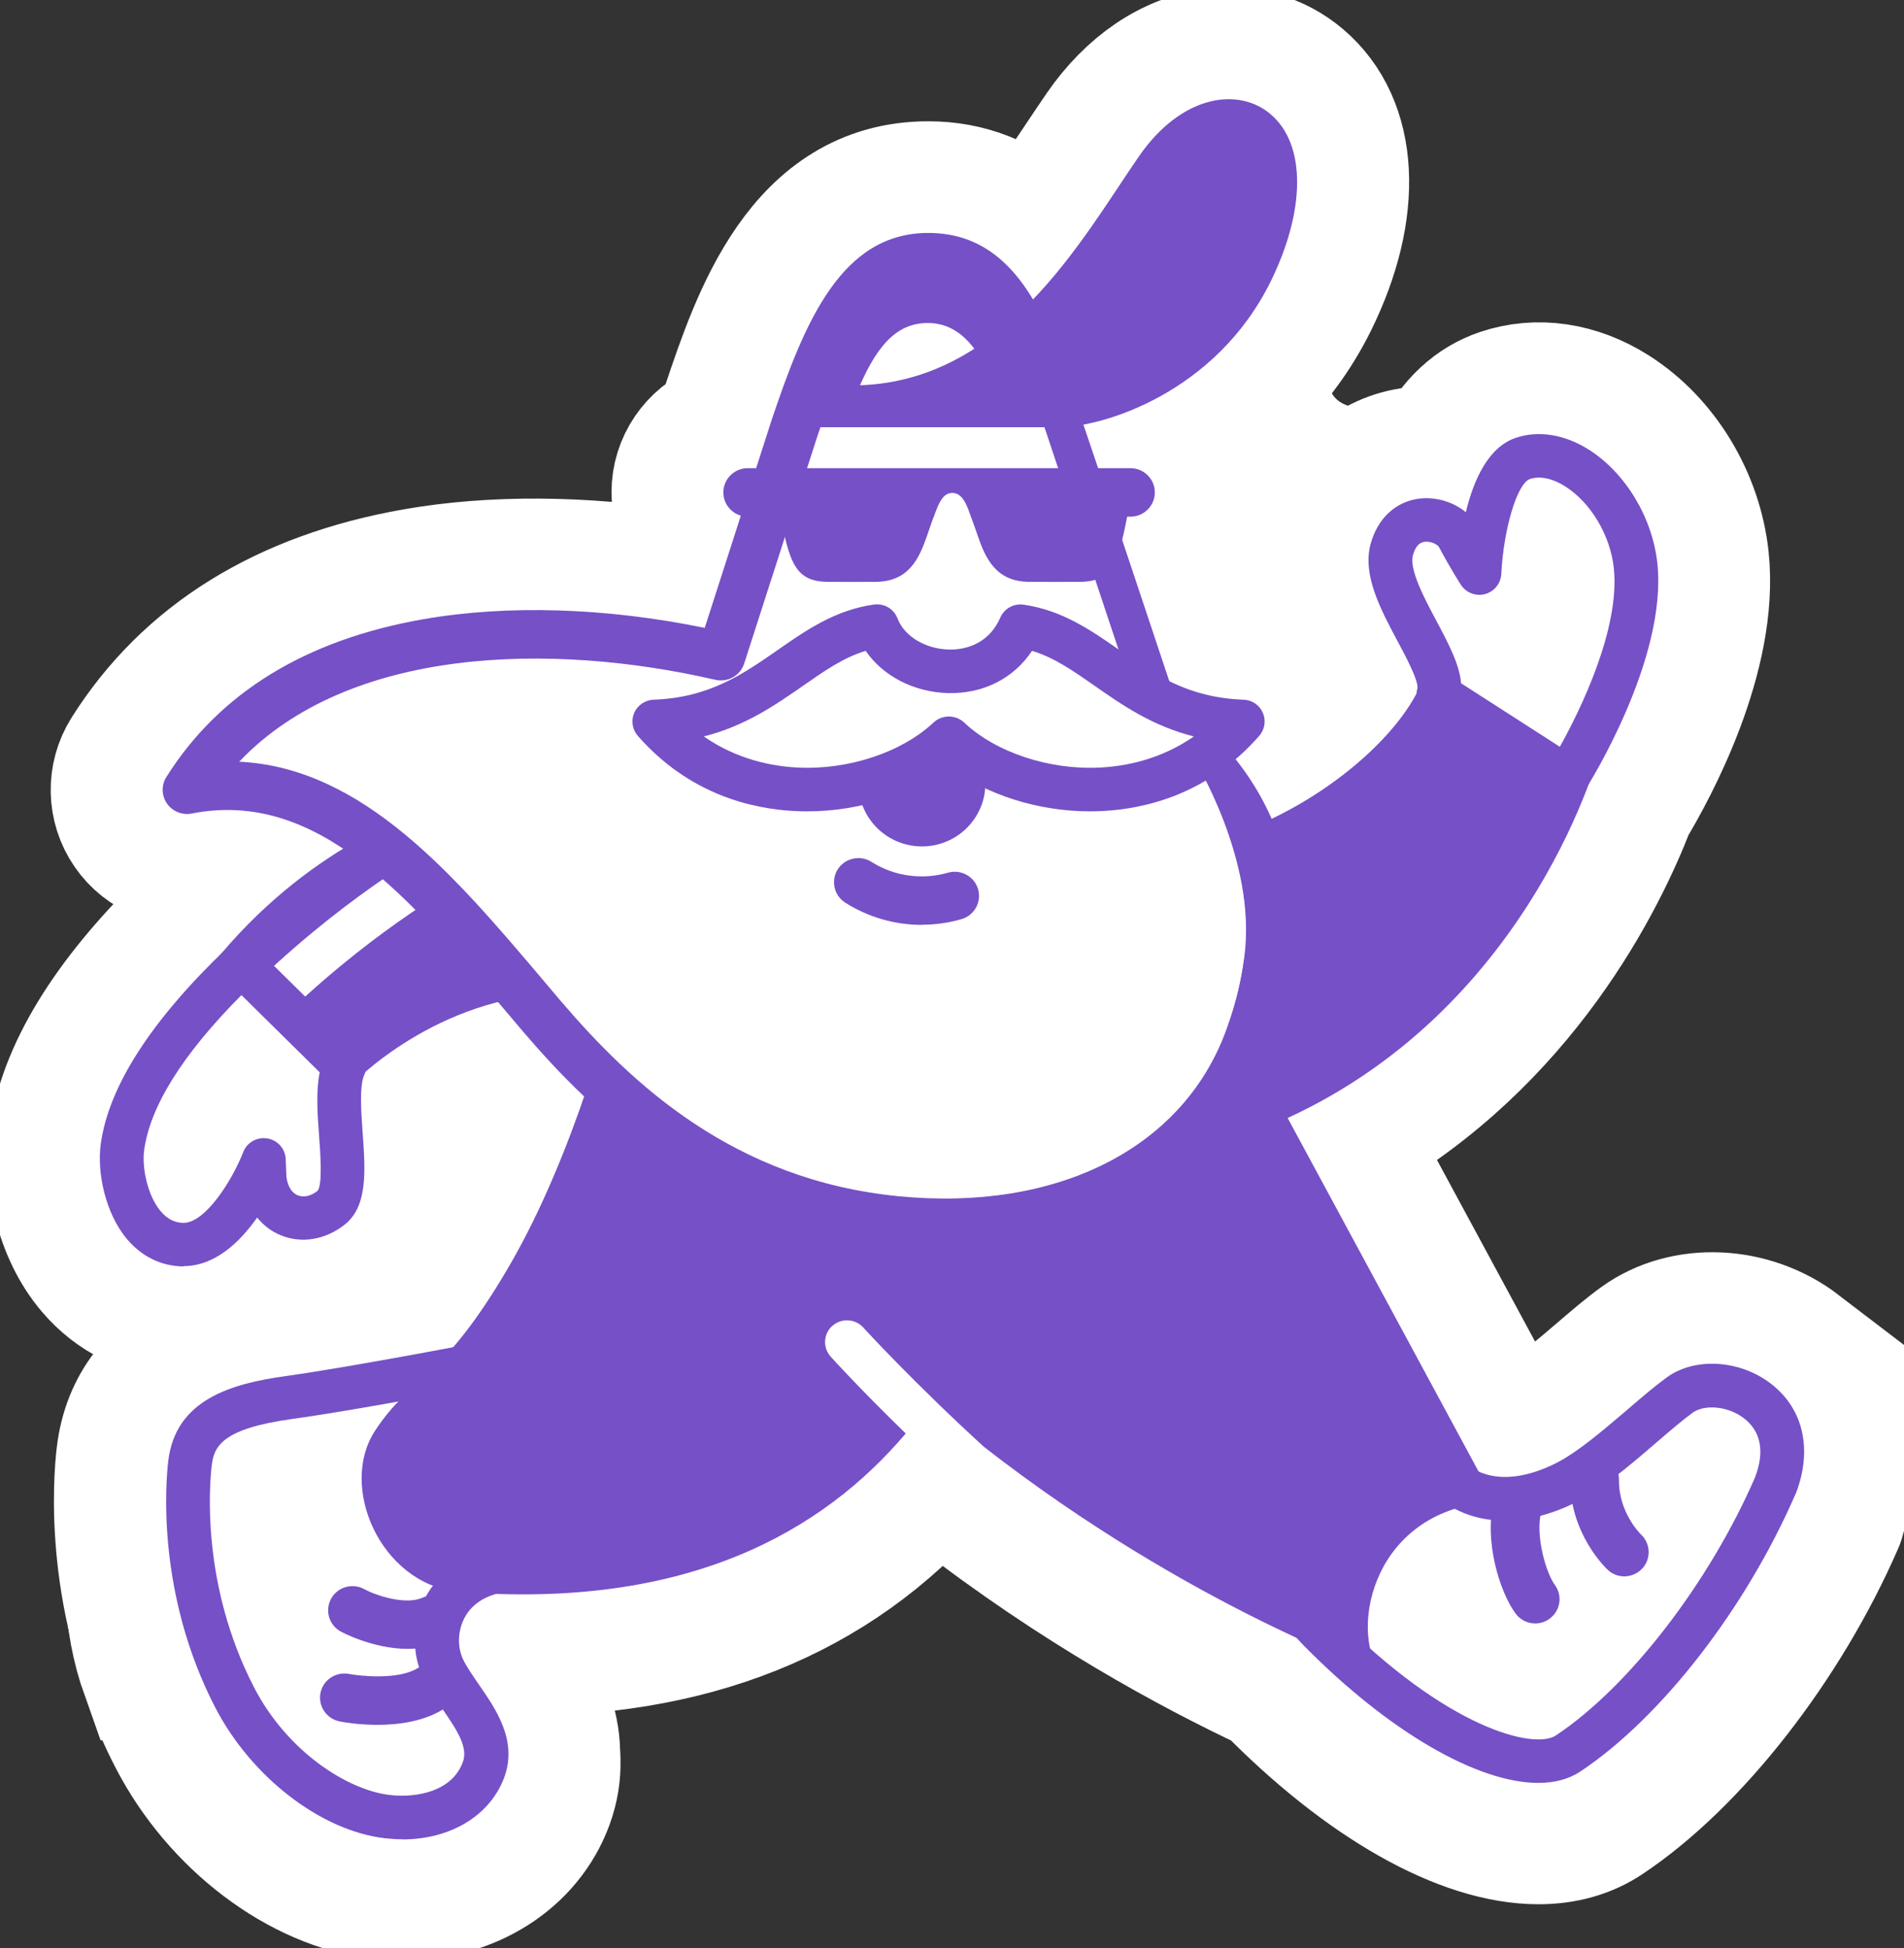 <?xml version="1.0" encoding="UTF-8"?> <svg xmlns="http://www.w3.org/2000/svg" width="129" height="132" viewBox="0 0 129 132" fill="none"><rect x="0" y="0" width="129" height="132" fill="#333333" stroke="none"/><g clip-path="url(#clip0_366_18)"><path d="M121.881 91.279C118.669 88.824 114.135 88.625 111.106 90.803C110.227 91.434 109.287 92.247 108.286 93.103C107.041 94.166 105.631 95.376 104.491 96.094C103.804 96.526 102.916 96.88 102.22 96.949L91.48 77.068C103.168 70.447 108.504 59.521 110.401 54.612C111.941 52.053 116.102 44.403 115.405 37.843C114.97 33.78 112.646 29.942 109.339 27.842C106.876 26.277 104.161 25.88 101.689 26.709C99.879 27.323 98.451 28.646 97.433 30.668C96.911 30.616 96.38 30.608 95.858 30.668C92.933 30.997 90.627 33.071 89.826 36.071C88.965 39.321 90.61 42.407 91.924 44.887C92.089 45.199 92.429 45.847 92.681 46.374C91.819 47.619 90.401 49.08 88.547 50.428C88.939 49.348 88.921 48.129 88.442 47.04C87.737 45.432 86.136 44.343 84.369 44.282C83.421 44.248 82.585 44.101 81.758 43.824C81.149 42 80.349 39.606 79.513 37.108C80.644 36.235 81.367 34.878 81.367 33.357C81.367 31.93 80.731 30.651 79.731 29.787C83.229 27.945 86.684 24.912 88.895 20.451C91.993 14.184 91.698 8.402 88.121 5.368C86.502 3.985 84.387 3.388 82.185 3.674C79.322 4.045 76.615 5.878 74.578 8.834C74.152 9.456 73.708 10.122 73.238 10.822C72.254 12.3 71.184 13.908 70 15.455C67.99 13.597 65.605 12.663 62.89 12.663C54.273 12.663 51.288 21.566 49.304 27.462L48.816 28.974C47.093 29.692 45.875 31.386 45.875 33.365C45.875 34.264 46.136 35.129 46.597 35.863L45.596 38.984C39.469 38.016 33.359 37.972 28.129 38.889C19.251 40.444 12.689 44.516 8.607 50.999C7.598 52.606 7.641 54.655 8.72 56.219C9.8 57.784 11.714 58.553 13.586 58.182C14.743 57.957 15.875 57.94 17.015 58.156C15.413 59.513 13.916 61.008 12.541 62.642C7.276 67.82 4.308 72.695 3.707 77.138C3.368 79.67 4.012 83.396 6.223 85.998C7.754 87.804 9.869 88.841 12.158 88.928C12.245 88.928 12.341 88.928 12.428 88.928C13.899 88.928 15.901 88.478 17.946 86.646C20.4 87.605 23.151 87.147 25.318 85.418C28.172 83.136 27.902 79.48 27.694 76.532C27.65 75.979 27.581 74.977 27.589 74.328C28.747 73.438 30.487 72.306 32.672 71.484C32.802 71.632 32.924 71.787 33.055 71.934C34.038 73.084 34.996 74.138 35.944 75.106C34.639 78.633 33.203 81.779 31.723 84.295C30.757 85.946 29.861 87.303 28.982 88.426C25.997 88.98 21.567 89.775 18.886 90.147C16.466 90.484 9.095 91.504 8.259 98.609C8.068 100.199 7.354 108.558 11.758 117.089C14.7 122.786 20.305 127.03 25.709 127.652C26.223 127.713 26.736 127.739 27.241 127.739C31.828 127.739 35.701 125.275 37.093 121.472C38.555 117.487 36.319 114.263 34.978 112.335C34.691 111.92 34.343 111.419 34.204 111.142C46.684 111.419 56.536 107.477 63.508 99.421C63.838 99.724 64.178 100.035 64.517 100.355L64.7 100.511C72.881 106.881 80.697 111.108 85.98 113.589C86.006 113.615 86.032 113.649 86.067 113.675C92.481 120.193 99.095 123.927 104.204 123.927C105.953 123.927 107.494 123.494 108.791 122.63C114.735 118.671 120.906 110.762 124.509 102.481C124.526 102.438 124.552 102.386 124.57 102.326C126.223 98.064 125.188 93.838 121.854 91.287L121.881 91.279Z" fill="white" stroke="white" stroke-width="8.89" stroke-miterlimit="10"></path><path d="M9.965 113.476C10.444 114.877 11.036 116.311 11.784 117.746C14.726 123.443 20.331 127.687 25.735 128.309C26.249 128.37 26.762 128.396 27.267 128.396C31.854 128.396 35.727 125.932 37.119 122.129C38.581 118.144 36.345 114.92 35.004 112.992C34.717 112.577 34.369 112.076 34.23 111.799C46.71 112.076 56.562 108.134 63.534 100.078C63.864 100.381 64.204 100.692 64.543 101.012L64.726 101.167C72.907 107.538 80.723 111.765 86.006 114.246C86.032 114.272 86.058 114.306 86.093 114.332C92.507 120.85 99.121 124.584 104.23 124.584C105.98 124.584 107.52 124.151 108.817 123.287C114.761 119.328 120.932 111.419 124.535 103.138C124.552 103.095 124.579 103.043 124.596 102.983C125.684 99.758 122.577 92.774 118.808 92.515C115.04 92.256 96.432 101.021 96.432 101.021L61.419 86.637L10.653 99.56C10.653 99.56 7.171 105.697 9.948 113.476H9.965Z" fill="white" stroke="white" stroke-width="8.89" stroke-miterlimit="10"></path><path d="M97.799 99.793C100.532 102.68 104.57 101.487 106.964 99.983C109.357 98.479 112.02 95.817 113.813 94.529C116.442 92.636 122.464 95.039 120.28 100.675C117.112 107.97 111.585 115.266 106.241 118.818C103.813 120.426 97.19 118.386 89.383 110.46C81.576 102.533 97.799 99.793 97.799 99.793Z" fill="white"></path><path d="M104.222 120.806C100.131 120.806 94.117 117.375 88.321 111.488C86.102 109.232 85.327 107.028 86.006 104.936C87.573 100.148 96.528 98.505 97.546 98.332C98.034 98.246 98.539 98.419 98.878 98.773C101.437 101.479 105.397 99.206 106.163 98.722C107.503 97.883 109 96.587 110.332 95.454C111.272 94.642 112.168 93.881 112.943 93.319C114.84 91.953 117.86 92.135 119.966 93.743C122.186 95.437 122.821 98.22 121.672 101.194C121.672 101.211 121.655 101.228 121.646 101.245C118.269 109.008 112.551 116.389 107.068 120.037C106.285 120.556 105.327 120.806 104.222 120.806ZM97.329 101.384C94.144 102.041 89.548 103.683 88.835 105.853C88.521 106.821 89.061 108.022 90.445 109.431C98.06 117.159 103.952 118.559 105.414 117.591C110.366 114.298 115.789 107.27 118.904 100.113C119.575 98.367 119.313 96.984 118.147 96.094C117.103 95.29 115.519 95.126 114.683 95.722C114.013 96.206 113.169 96.932 112.272 97.701C110.871 98.912 109.279 100.277 107.747 101.237C104.857 103.052 100.506 104.089 97.32 101.392L97.329 101.384Z" fill="#7650C7"></path><path d="M33.099 106.604C29.757 107.598 29.026 110.891 29.974 112.983C30.923 115.075 33.673 117.374 32.751 119.907C31.828 122.431 28.982 123.408 26.249 123.097C22.75 122.69 18.312 119.717 15.884 114.997C12.402 108.246 12.576 101.591 12.864 99.144C13.151 96.707 14.77 95.359 19.539 94.693C24.308 94.036 33.934 92.169 33.934 92.169L33.099 106.604Z" fill="white"></path><path d="M27.25 124.627C26.867 124.627 26.476 124.601 26.084 124.557C21.741 124.056 17.007 120.4 14.57 115.672C10.584 107.944 11.228 100.407 11.402 98.98C11.898 94.823 15.692 93.751 19.348 93.241C24.021 92.593 33.569 90.743 33.665 90.725C34.117 90.639 34.578 90.76 34.927 91.063C35.275 91.365 35.458 91.806 35.431 92.255L34.596 106.691C34.561 107.313 34.135 107.84 33.543 108.022C32.525 108.324 31.776 108.929 31.393 109.785C31.01 110.615 31.002 111.609 31.35 112.387C31.585 112.897 31.994 113.485 32.42 114.107C33.604 115.81 35.075 117.936 34.169 120.417C33.212 123.028 30.514 124.635 27.268 124.635L27.25 124.627ZM32.35 93.976C29.296 94.555 23.273 95.67 19.748 96.154C15.022 96.811 14.491 98.021 14.343 99.317C14.195 100.597 13.612 107.356 17.207 114.323C19.452 118.68 23.543 121.299 26.424 121.627C28.251 121.835 30.636 121.377 31.358 119.397C31.715 118.42 31.036 117.323 29.957 115.767C29.47 115.067 28.965 114.34 28.625 113.588C27.921 112.033 27.938 110.148 28.669 108.549C29.27 107.235 30.323 106.207 31.672 105.567L32.342 93.967L32.35 93.976Z" fill="#7650C7"></path><path d="M108.39 50.791L96.467 45.873C95.083 49.831 89.217 54.871 82.629 56.859L28.424 55.009C28.424 55.009 20.792 57.326 14.377 65.364L23.89 73.429C23.89 73.429 29.556 67.482 38.024 67.309L41.523 67.837C41.523 67.837 39.051 78.002 34.456 85.859C29.861 93.716 27.902 93.154 25.413 96.94C22.924 100.726 25.779 107.287 30.992 107.849C46.562 109.102 55.744 103.76 61.366 97.13C58.39 94.243 56.449 92.117 56.284 91.927C55.735 91.322 55.779 90.388 56.388 89.844C56.997 89.299 57.937 89.342 58.486 89.948C58.538 90.008 61.906 93.69 66.667 98.038C80.644 108.929 93.525 113.346 93.525 113.346C91.358 110.33 93.09 102.153 101.288 101.764L87.241 75.754C103.978 68.044 108.416 50.782 108.416 50.782L108.39 50.791Z" fill="#7650C7"></path><path d="M16.275 69.773C22.776 62.884 29.426 59.089 29.426 59.089L16.275 69.773Z" fill="#7650C7"></path><path d="M16.275 71.251C15.909 71.251 15.544 71.121 15.257 70.853C14.656 70.3 14.63 69.367 15.187 68.77C21.767 61.803 28.407 57.974 28.686 57.819C29.4 57.412 30.305 57.654 30.714 58.363C31.123 59.072 30.879 59.971 30.166 60.377C30.105 60.412 23.621 64.154 17.354 70.784C17.058 71.095 16.667 71.251 16.266 71.251H16.275Z" fill="white"></path><path d="M48.86 44.456L53.856 28.949C56.388 21.403 58.642 17.418 62.89 17.418C67.137 17.418 69.26 21.705 71.175 27.306C73.081 32.908 78.329 48.665 78.329 48.665C86.154 54.077 87.537 62.53 84.587 70.457C81.637 78.383 73.247 83.906 60.705 82.67C48.625 81.477 41.279 74.182 36.71 68.849C29.713 60.637 22.681 51.544 12.663 53.506C20 41.854 36.719 41.647 48.851 44.447L48.86 44.456Z" fill="white"></path><path d="M64.073 84.485C62.925 84.485 61.75 84.424 60.549 84.312C48.042 83.076 40.235 75.504 35.457 69.92C35.074 69.471 34.7 69.021 34.317 68.572C27.729 60.801 21.506 53.453 12.994 55.122C12.35 55.251 11.688 54.983 11.314 54.448C10.94 53.912 10.922 53.203 11.271 52.65C14.856 46.945 20.714 43.349 28.677 41.957C34.352 40.963 41.071 41.171 47.746 42.545L52.281 28.456C54.526 21.765 57.024 15.784 62.89 15.784C68.756 15.784 70.923 21.463 72.733 26.787C74.43 31.758 78.808 44.905 79.722 47.654C87.181 53.082 89.574 61.778 86.127 71.035C82.968 79.523 74.674 84.493 64.065 84.493L64.073 84.485ZM16.223 51.612C24.613 52.027 30.818 59.349 36.841 66.463C37.215 66.912 37.598 67.353 37.972 67.802C42.75 73.395 49.678 79.956 60.871 81.053C71.593 82.108 80.087 77.838 83.038 69.903C86.04 61.829 83.978 54.586 77.381 50.022C77.085 49.823 76.867 49.529 76.754 49.192C76.702 49.036 71.489 33.374 69.6 27.842C67.424 21.445 65.597 19.068 62.881 19.068C59.948 19.068 57.99 21.791 55.405 29.476L50.418 44.965C50.157 45.778 49.313 46.253 48.468 46.063C37.346 43.496 23.612 43.807 16.197 51.621L16.223 51.612Z" fill="#7650C7"></path><path d="M80.845 51.344C80.845 51.344 85.223 58.303 84.292 64.932C82.969 74.346 77.399 75.763 77.399 75.763L75.458 58.104" fill="white"></path><path d="M66.85 28.948H70.766L76.075 44.896L74.065 43.764" fill="white"></path><path d="M62.464 57.352C64.838 57.352 66.763 55.44 66.763 53.082C66.763 50.724 64.838 48.812 62.464 48.812C60.089 48.812 58.164 50.724 58.164 53.082C58.164 55.44 60.089 57.352 62.464 57.352Z" fill="#7650C7"></path><path d="M69.139 42.424C67.137 46.996 60.767 45.985 59.426 42.424C54.196 43.159 51.802 48.613 44.343 48.881C50.183 55.562 59.896 54.128 64.248 50.022H64.309C68.66 54.128 78.373 55.562 84.213 48.881C76.763 48.613 74.37 43.167 69.148 42.424H69.139Z" fill="white"></path><path d="M73.847 54.975C70.322 54.975 66.815 53.851 64.265 51.932C61.532 53.998 57.685 55.139 53.899 54.957C50.931 54.819 46.675 53.816 43.211 49.858C42.837 49.425 42.741 48.82 42.968 48.302C43.194 47.783 43.707 47.437 44.273 47.411C48.05 47.273 50.304 45.7 52.698 44.04C54.604 42.709 56.58 41.335 59.208 40.963C59.434 40.928 59.669 40.954 59.887 41.023C60.313 41.162 60.653 41.49 60.809 41.905C61.262 43.107 62.689 43.971 64.291 44.014C65.048 44.032 66.893 43.859 67.772 41.845C68.042 41.231 68.686 40.877 69.347 40.972C71.967 41.343 73.934 42.718 75.831 44.04C78.216 45.709 80.479 47.273 84.256 47.411C84.83 47.429 85.335 47.774 85.561 48.302C85.788 48.82 85.692 49.425 85.318 49.858C81.854 53.816 77.589 54.819 74.63 54.957C74.369 54.966 74.108 54.975 73.847 54.975ZM64.239 48.552H64.299C64.682 48.552 65.048 48.699 65.326 48.959C67.467 50.981 71.062 52.174 74.5 52.01C76.284 51.923 78.642 51.457 80.888 49.901C78.051 49.183 76.005 47.757 74.143 46.452C72.689 45.441 71.401 44.542 69.922 44.101C68.677 45.968 66.623 47.022 64.23 46.962C61.906 46.901 59.809 45.795 58.651 44.101C57.171 44.542 55.883 45.441 54.43 46.452C52.567 47.748 50.513 49.183 47.685 49.901C49.922 51.457 52.289 51.923 54.073 52.01C57.502 52.174 61.105 50.973 63.246 48.959C63.525 48.699 63.89 48.552 64.273 48.552H64.239Z" fill="#7650C7"></path><path d="M76.588 35.008H50.661C49.748 35.008 49.008 34.273 49.008 33.365C49.008 32.458 49.748 31.723 50.661 31.723H76.588C77.502 31.723 78.242 32.458 78.242 33.365C78.242 34.273 77.502 35.008 76.588 35.008Z" fill="#7650C7"></path><path d="M64.3 33.365C65.283 33.365 65.701 34.74 66.241 36.295C66.772 37.843 67.485 39.425 69.757 39.425H71.915C74.457 39.425 74.622 37.782 75.475 33.365H64.317H64.3Z" fill="#7650C7"></path><path d="M65.509 33.365C66.493 33.365 66.91 34.74 67.45 36.295C67.99 37.851 68.694 39.425 70.966 39.425H73.124C75.666 39.425 75.831 37.782 76.684 33.365H65.526H65.509Z" fill="#7650C7"></path><path d="M64.752 33.365C63.769 33.365 63.351 34.74 62.811 36.295C62.272 37.851 61.567 39.425 59.295 39.425H57.137C54.595 39.425 54.43 37.782 53.577 33.365H64.735H64.752Z" fill="#7650C7"></path><path d="M63.743 33.365C62.76 33.365 62.342 34.74 61.802 36.295C61.271 37.843 60.558 39.425 58.286 39.425H56.128C53.586 39.425 53.421 37.782 52.568 33.365H63.726H63.743Z" fill="#7650C7"></path><path d="M71.732 28.948C71.523 28.343 71.341 27.79 71.175 27.315C69.269 21.714 67.146 17.426 62.89 17.426C58.634 17.426 56.388 21.411 53.856 28.948H71.732Z" fill="#7650C7"></path><path d="M67.616 26.735C66.519 23.9 65.187 21.886 62.855 21.886C60.662 21.886 59.295 23.555 57.998 26.735H67.607H67.616Z" fill="white"></path><path d="M57.746 26.113C67.947 26.113 73.29 16.207 77.163 10.597C80.053 6.414 83.908 5.886 86.084 7.736C88.538 9.819 88.425 14.34 86.084 19.086C82.368 26.606 74.744 28.948 71.715 28.948C70.383 28.948 60.227 28.438 57.442 27.833C53.873 27.047 57.738 26.122 57.738 26.122L57.746 26.113Z" fill="#7650C7"></path><path d="M62.464 62.668C60.619 62.668 58.826 62.149 57.268 61.164C56.502 60.68 56.276 59.66 56.763 58.899C57.251 58.139 58.278 57.914 59.043 58.398C60.062 59.046 61.245 59.383 62.455 59.383C63.056 59.383 63.656 59.297 64.222 59.133C65.101 58.882 66.015 59.383 66.267 60.248C66.519 61.121 66.015 62.028 65.144 62.279C64.274 62.53 63.369 62.659 62.455 62.659L62.464 62.668Z" fill="#7650C7"></path><path d="M97.45 47.065C98.094 44.913 93.525 40.124 94.282 37.263C95.039 34.402 98.076 35.007 98.816 36.407C99.556 37.808 100.226 38.836 100.226 38.836C100.226 38.836 100.557 31.956 103.168 31.074C106.292 30.02 110.322 33.831 110.809 38.343C111.453 44.377 106.188 52.684 106.188 52.684L97.459 47.065H97.45Z" fill="white"></path><path d="M106.188 54.154C105.901 54.154 105.622 54.076 105.379 53.92L96.649 48.302C96.101 47.947 95.849 47.273 96.031 46.651C96.127 46.141 95.231 44.455 94.691 43.453C93.516 41.248 92.306 38.967 92.855 36.883C93.325 35.12 94.578 33.962 96.206 33.78C97.328 33.659 98.486 34.022 99.313 34.705C99.835 32.544 100.818 30.305 102.698 29.666C104.247 29.147 106.005 29.432 107.65 30.47C110.139 32.051 111.958 35.077 112.289 38.171C112.977 44.637 107.668 53.099 107.441 53.454C107.233 53.791 106.893 54.024 106.502 54.111C106.397 54.136 106.293 54.145 106.179 54.145L106.188 54.154ZM98.991 46.297L105.683 50.601C107.059 48.129 109.774 42.614 109.339 38.491C109.104 36.278 107.781 34.057 106.049 32.959C105.544 32.639 104.569 32.155 103.656 32.458C102.794 32.752 101.871 35.82 101.715 38.897C101.68 39.537 101.236 40.082 100.618 40.255C99.992 40.419 99.339 40.168 98.982 39.632C98.956 39.589 98.268 38.526 97.502 37.082C97.415 36.918 96.989 36.659 96.536 36.711C96.388 36.728 95.953 36.78 95.727 37.635C95.475 38.595 96.493 40.523 97.32 42.07C98.146 43.626 98.886 45.017 98.991 46.297Z" fill="#7650C7"></path><path d="M23.334 72.228C22.237 74.64 24.195 80.423 22.437 81.832C20.671 83.24 18.242 82.489 17.929 79.878L17.868 78.59C17.868 78.59 15.588 84.451 12.35 84.33C9.113 84.209 8.007 79.939 8.303 77.743C8.869 73.568 12.42 69.125 16.371 65.356L23.342 72.228H23.334Z" fill="white"></path><path d="M12.437 85.808C12.385 85.808 12.341 85.808 12.289 85.808C10.862 85.756 9.6 85.125 8.625 83.984C7.11 82.203 6.571 79.394 6.823 77.544C7.345 73.646 10.209 69.185 15.326 64.284C15.909 63.731 16.832 63.731 17.407 64.302L24.378 71.174C24.822 71.606 24.944 72.271 24.682 72.825C24.343 73.576 24.465 75.331 24.569 76.74C24.752 79.299 24.935 81.719 23.36 82.972C22.063 84.001 20.453 84.278 19.043 83.707C18.399 83.448 17.85 83.033 17.424 82.497C16.258 84.156 14.569 85.79 12.437 85.79V85.808ZM16.353 67.431C12.376 71.433 10.165 74.968 9.765 77.942C9.608 79.109 9.991 81.028 10.896 82.082C11.323 82.583 11.81 82.843 12.393 82.86C12.411 82.86 12.419 82.86 12.437 82.86C13.908 82.86 15.718 80.007 16.484 78.054C16.736 77.406 17.415 77.025 18.111 77.138C18.808 77.25 19.321 77.829 19.356 78.529L19.408 79.757C19.495 80.388 19.765 80.829 20.174 80.993C20.575 81.157 21.07 81.045 21.514 80.69C21.863 80.284 21.706 78.123 21.619 76.974C21.506 75.478 21.401 73.948 21.662 72.66L16.371 67.439L16.353 67.431Z" fill="#7650C7"></path><path d="M104.013 110.002C103.508 110.002 103.003 109.768 102.681 109.328C101.611 107.867 100.505 104.366 101.236 101.574C101.463 100.701 102.368 100.174 103.247 100.398C104.126 100.623 104.657 101.522 104.43 102.395C103.987 104.089 104.779 106.631 105.344 107.391C105.884 108.126 105.719 109.146 104.987 109.682C104.692 109.898 104.352 110.002 104.013 110.002Z" fill="#7650C7"></path><path d="M110.044 106.812C109.644 106.812 109.243 106.665 108.93 106.371C108.826 106.276 106.345 103.934 106.38 100.217C106.389 99.318 107.128 98.592 108.034 98.592H108.051C108.965 98.6 109.696 99.344 109.687 100.251C109.661 102.49 111.132 103.925 111.193 103.986C111.846 104.608 111.872 105.645 111.254 106.293C110.932 106.631 110.488 106.812 110.053 106.812H110.044Z" fill="#7650C7"></path><path d="M27.607 111.722C25.248 111.722 23.107 110.564 23.081 110.546C22.281 110.105 22.002 109.111 22.437 108.316C22.881 107.521 23.882 107.244 24.683 107.677C25.509 108.135 27.511 108.766 28.625 108.256C29.452 107.875 30.436 108.23 30.819 109.051C31.201 109.872 30.845 110.849 30.018 111.229C29.243 111.584 28.416 111.722 27.616 111.722H27.607Z" fill="#7650C7"></path><path d="M25.579 116.873C24.265 116.873 23.22 116.683 23.011 116.64C22.115 116.458 21.54 115.603 21.714 114.712C21.889 113.822 22.759 113.251 23.655 113.424C24.43 113.571 26.954 113.831 28.259 113.053C29.043 112.586 30.052 112.837 30.522 113.614C30.992 114.392 30.74 115.395 29.956 115.862C28.607 116.666 26.945 116.873 25.57 116.873H25.579Z" fill="#7650C7"></path><path d="M63.047 35.647C63.517 34.307 63.77 33.4 64.527 33.4C65.284 33.4 65.571 34.428 65.797 35.059" fill="white"></path><path d="M8.73 89.092C10.792 89.888 10.183 92.567 9.47 93.397C8.756 94.227 11.515 94.201 11.515 94.201L25.98 91.21L31.898 87.251L38.121 73.447C38.121 73.447 32.655 71.035 32.568 71.01C32.481 70.984 26.65 73.291 26.65 73.291L25.283 81.201C25.283 81.201 23.134 83.889 23.047 83.949C22.96 84.01 18.799 85.281 18.799 85.281L10.732 87.519" fill="white"></path><path d="M81.375 39.58C83.194 43.349 88.164 42.744 88.573 37.705L90.81 39.857L92.428 46.737L90.148 49.158C90.148 49.158 87.685 49.244 87.685 49.002C87.685 48.76 83.873 45.38 83.786 45.38C83.699 45.38 80.122 44.084 80.122 44.084L81.375 39.563V39.58Z" fill="white"></path><path d="M90.958 24.307C89.052 26.009 90.349 28.162 93.473 27.557C96.598 26.952 94.204 30.357 94.204 30.357L88.138 44.888L81.289 42.416L81.637 32.164L84.204 27.125L86.885 24.67" fill="white"></path></g><defs><clipPath id="clip0_366_18"><rect width="129" height="132" fill="white"></rect></clipPath></defs></svg> 